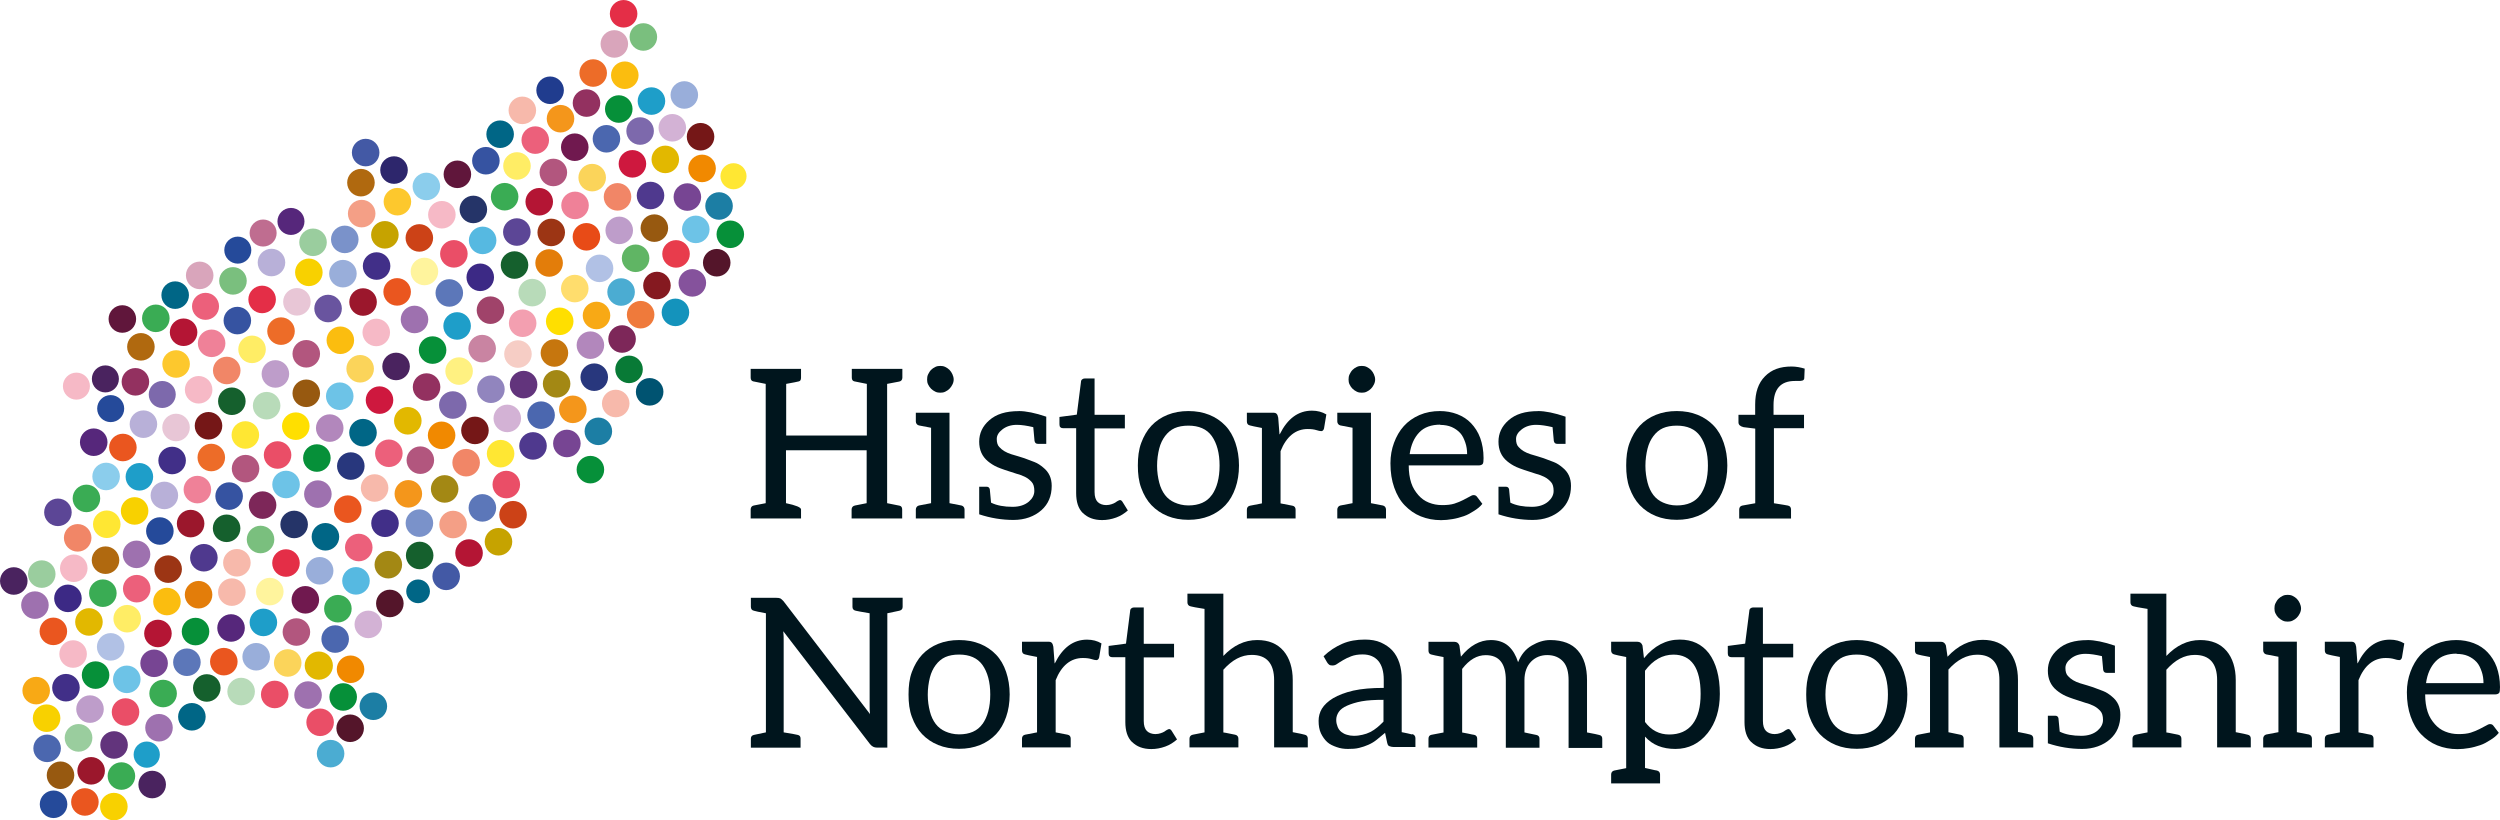 <?xml version="1.0" encoding="UTF-8"?>
<svg id="Layer_2" data-name="Layer 2" xmlns="http://www.w3.org/2000/svg" viewBox="0 0 377.2 123.77">
  <defs>
    <style>
      .cls-1 {
        fill: #c6760e;
      }

      .cls-2 {
        fill: #f4961b;
      }

      .cls-3 {
        fill: #b8dbb9;
      }

      .cls-4 {
        fill: #ffdf00;
      }

      .cls-5 {
        fill: #ef8198;
      }

      .cls-6 {
        fill: #a0436a;
      }

      .cls-7 {
        fill: #b0690f;
      }

      .cls-8 {
        fill: #69549f;
      }

      .cls-9 {
        fill: #ce183e;
      }

      .cls-10 {
        fill: #4a235f;
      }

      .cls-11 {
        fill: #b8b0d8;
      }

      .cls-12 {
        fill: #f7b9ab;
      }

      .cls-13 {
        fill: #5c4696;
      }

      .cls-14 {
        fill: #203c8e;
      }

      .cls-15 {
        fill: #e37d0a;
      }

      .cls-16 {
        fill: #be9dca;
      }

      .cls-17 {
        fill: #4359a5;
      }

      .cls-18 {
        fill: #ed6c28;
      }

      .cls-19 {
        fill: #4b67af;
      }

      .cls-20 {
        fill: #56277b;
      }

      .cls-21 {
        fill: #1493bc;
      }

      .cls-22 {
        fill: #cc4217;
      }

      .cls-23 {
        fill: #fbd45a;
      }

      .cls-24 {
        fill: #fbbd0f;
      }

      .cls-25 {
        fill: #5c77b9;
      }

      .cls-26 {
        fill: #e8c6d6;
      }

      .cls-27 {
        fill: #9b172c;
      }

      .cls-28 {
        fill: #fff181;
      }

      .cls-29 {
        fill: #005371;
      }

      .cls-30 {
        fill: #28377d;
      }

      .cls-31 {
        fill: #54152a;
      }

      .cls-32 {
        fill: #2d266c;
      }

      .cls-33 {
        fill: #85529c;
      }

      .cls-34 {
        fill: #412f88;
      }

      .cls-35 {
        fill: #9acd9e;
      }

      .cls-36 {
        fill: #f8d100;
      }

      .cls-37 {
        fill: #e83c4c;
      }

      .cls-38 {
        fill: #b1c1e5;
      }

      .cls-39 {
        fill: #254a9a;
      }

      .cls-40 {
        fill: #ea4e67;
      }

      .cls-41 {
        fill: #c6a300;
      }

      .cls-42 {
        fill: #d9a5bb;
      }

      .cls-43 {
        fill: #ffdd6d;
      }

      .cls-44 {
        fill: #774593;
      }

      .cls-45 {
        fill: #60163b;
      }

      .cls-46 {
        fill: #00151d;
      }

      .cls-47 {
        fill: #4bacd2;
      }

      .cls-48 {
        fill: #70194f;
      }

      .cls-49 {
        fill: #ec607b;
      }

      .cls-50 {
        fill: #069039;
      }

      .cls-51 {
        fill: #087a36;
      }

      .cls-52 {
        fill: #f6cdc5;
      }

      .cls-53 {
        fill: #8bcdec;
      }

      .cls-54 {
        fill: #e84b17;
      }

      .cls-55 {
        fill: #62347c;
      }

      .cls-56 {
        fill: #e42e47;
      }

      .cls-57 {
        fill: #7a92ca;
      }

      .cls-58 {
        fill: #1c7ea4;
      }

      .cls-59 {
        fill: #9c3514;
      }

      .cls-60 {
        fill: #4f398e;
      }

      .cls-61 {
        fill: #7d69ac;
      }

      .cls-62 {
        fill: #9185be;
      }

      .cls-63 {
        fill: #15602d;
      }

      .cls-64 {
        fill: #f18900;
      }

      .cls-65 {
        fill: #9e71af;
      }

      .cls-66 {
        fill: #3c2985;
      }

      .cls-67 {
        fill: #975910;
      }

      .cls-68 {
        fill: #c984a2;
      }

      .cls-69 {
        fill: #f6b9c6;
      }

      .cls-70 {
        fill: #b41534;
      }

      .cls-71 {
        fill: #f18667;
      }

      .cls-72 {
        fill: #933160;
      }

      .cls-73 {
        fill: #f39fb0;
      }

      .cls-74 {
        fill: #99aeda;
      }

      .cls-75 {
        fill: #b2567e;
      }

      .cls-76 {
        fill: #a38814;
      }

      .cls-77 {
        fill: #d3b2d5;
      }

      .cls-78 {
        fill: #ea561f;
      }

      .cls-79 {
        fill: #ffe733;
      }

      .cls-80 {
        fill: #6dc3e7;
      }

      .cls-81 {
        fill: #bf6d90;
      }

      .cls-82 {
        fill: #751717;
      }

      .cls-83 {
        fill: #3653a1;
      }

      .cls-84 {
        fill: #253468;
      }

      .cls-85 {
        fill: #f49f86;
      }

      .cls-86 {
        fill: #1e9ec9;
      }

      .cls-87 {
        fill: #56b9e1;
      }

      .cls-88 {
        fill: #60b564;
      }

      .cls-89 {
        fill: #b287bc;
      }

      .cls-90 {
        fill: #851920;
      }

      .cls-91 {
        fill: #ffed65;
      }

      .cls-92 {
        fill: #7abf7e;
      }

      .cls-93 {
        fill: #f8a915;
      }

      .cls-94 {
        fill: #ef7a3b;
      }

      .cls-95 {
        fill: #fff49d;
      }

      .cls-96 {
        fill: #006686;
      }

      .cls-97 {
        fill: #3aac54;
      }

      .cls-98 {
        fill: #fdc82d;
      }

      .cls-99 {
        fill: #7d2759;
      }

      .cls-100 {
        fill: #e2b800;
      }
    </style>
  </defs>
  <g id="Layer_1-2" data-name="Layer 1">
    <g>
      <g>
        <path class="cls-46" d="M133.85,57.92v18c1.01.19,1.64.32,1.89.38.25.06.38.25.38.57v1.36h-7.63v-1.36c0-.31.19-.54.51-.6l1.76-.35v-7.98h-12.17v7.98c1.51.32,2.27.63,2.27.95v1.36h-7.6v-1.36c0-.31.16-.54.47-.6l1.8-.35v-18c-1.01-.19-1.64-.32-1.89-.38-.25-.06-.38-.25-.38-.57v-1.32h7.6v1.32c0,.32-.09.51-.32.57-.22.06-.85.19-1.92.38v7.79h12.17v-7.79c-1.01-.19-1.64-.32-1.89-.38-.25-.06-.38-.25-.38-.57v-1.32h7.63v1.32c0,.32-.16.54-.47.6l-1.83.35Z"/>
        <path class="cls-46" d="M145.53,76.87v1.36h-7.35v-1.36c0-.28.19-.54.47-.6.28-.06,1.83-.35,1.83-.35v-11.38s-1.54-.28-1.83-.35c-.28-.06-.47-.31-.47-.6v-1.32h5.08v13.65s1.51.28,1.8.35c.28.06.47.31.47.6ZM140.04,58.02c-.13-.25-.16-.5-.16-.76s.03-.54.16-.79.25-.47.44-.66.38-.32.63-.44c.25-.13.5-.16.76-.16s.5.03.76.16c.25.13.44.25.63.44.19.19.32.41.44.66s.19.54.19.79-.06.51-.19.76-.25.44-.44.63-.38.32-.63.44c-.25.13-.5.16-.76.16s-.51-.03-.76-.16-.44-.25-.63-.44c-.19-.19-.32-.38-.44-.63Z"/>
        <path class="cls-46" d="M153.7,62.02c1.1,0,2.49.28,4.16.85v4.1h-1.23c-.32,0-.47-.13-.54-.44,0-.06-.06-.76-.19-2.08-.95-.22-1.77-.35-2.46-.35h-.03c-.88,0-1.61.25-2.17.69-.57.44-.85.91-.85,1.45s.13.95.38,1.2c.44.5,1.04.85,1.83,1.1.79.25,1.45.41,1.96.6l1.51.57c.51.19.95.51,1.32.82.88.7,1.29,1.61,1.29,2.78,0,1.51-.51,2.74-1.54,3.66-1.07.95-2.52,1.48-4.23,1.48s-3.47-.28-5.17-.85v-4.16h1.13c.25,0,.41.13.47.38,0,.09.06.76.19,2.02.88.44,1.99.63,3.25.63,1.04,0,1.86-.28,2.46-.79.54-.47.82-1.01.82-1.61s-.13-1.04-.38-1.32c-.25-.28-.57-.57-.95-.76-.38-.19-.82-.38-1.32-.5-1.39-.44-2.36-.76-2.93-1.01s-1.04-.57-1.42-.88c-.88-.73-1.32-1.7-1.32-2.96s.5-2.33,1.51-3.22c1.07-.95,2.52-1.39,4.48-1.39h-.03Z"/>
        <path class="cls-46" d="M163.38,77.41c-.7-.69-1.01-1.7-1.01-3.03v-9.77h-1.92c-.19,0-.32-.03-.44-.13-.13-.09-.16-.28-.16-.47v-1.1l2.62-.35.63-4.95c0-.16.06-.28.19-.38.13-.1.25-.13.44-.13h1.42v5.49h4.57v2.05h-4.57v9.59c0,.69.16,1.2.47,1.51s.79.47,1.29.47c.32,0,.57-.06.79-.13.22-.06.41-.16.57-.25.16-.1.25-.19.38-.25.13-.06.25-.13.32-.13.13,0,.25.06.38.25l.82,1.32c-.51.44-1.07.82-1.77,1.07s-1.39.38-2.11.38c-1.26,0-2.21-.38-2.9-1.07Z"/>
        <path class="cls-46" d="M182.46,62.59c.95.38,1.77.95,2.43,1.64.66.69,1.17,1.58,1.51,2.59s.54,2.14.54,3.41-.19,2.4-.54,3.4-.85,1.89-1.51,2.59c-.66.69-1.48,1.26-2.43,1.64-.95.38-1.99.57-3.15.57s-2.21-.19-3.15-.57c-.95-.38-1.77-.95-2.43-1.64s-1.17-1.58-1.54-2.59c-.38-1.01-.51-2.14-.51-3.4s.13-2.4.51-3.41c.38-1.01.88-1.89,1.54-2.59s1.48-1.26,2.43-1.64c.95-.38,1.99-.57,3.15-.57s2.21.19,3.15.57ZM182.84,74.7c.76-1.07,1.17-2.56,1.17-4.45s-.41-3.37-1.17-4.45c-.76-1.07-1.96-1.58-3.53-1.58-.82,0-1.51.13-2.08.38-.57.25-1.07.69-1.45,1.2-.38.51-.69,1.13-.88,1.89s-.32,1.64-.32,2.59.13,1.77.32,2.52c.19.76.5,1.39.88,1.89.38.5.88.88,1.45,1.13.57.25,1.26.44,2.08.44,1.58,0,2.78-.51,3.53-1.58Z"/>
        <path class="cls-46" d="M193.09,65.52c1.17-2.36,2.78-3.56,4.86-3.56.82,0,1.54.19,2.17.57l-.35,2.11c-.06.25-.22.41-.41.41s-.44-.06-.76-.16c-.32-.1-.73-.16-1.29-.16-1.83,0-3.22,1.13-4.1,3.34v7.88c.25.06.85.16,1.8.35.32.06.47.28.47.6v1.32h-7.35v-1.32c0-.32.16-.54.47-.6l1.8-.35v-11.38c-1.01-.19-1.61-.32-1.8-.38-.32-.06-.47-.28-.47-.6v-1.32h3.88c.31,0,.47.03.6.16s.19.31.25.6l.19,2.49h.03Z"/>
        <path class="cls-46" d="M209.12,76.87v1.36h-7.35v-1.36c0-.28.19-.54.47-.6.28-.06,1.83-.35,1.83-.35v-11.38s-1.54-.28-1.83-.35c-.28-.06-.47-.31-.47-.6v-1.32h5.08v13.65s1.51.28,1.8.35c.28.06.47.31.47.6ZM203.63,58.02c-.13-.25-.16-.5-.16-.76s.03-.54.16-.79.25-.47.44-.66.38-.32.63-.44c.25-.13.5-.16.76-.16s.5.03.76.16c.25.13.44.25.63.44.19.19.32.41.44.66s.19.54.19.79-.06.51-.19.76-.25.44-.44.63-.38.32-.63.44c-.25.13-.5.16-.76.16s-.51-.03-.76-.16-.44-.25-.63-.44c-.19-.19-.32-.38-.44-.63Z"/>
        <path class="cls-46" d="M217.22,62.02c.95,0,1.83.16,2.65.47.82.32,1.51.76,2.08,1.36s1.07,1.35,1.39,2.24c.31.88.5,1.89.5,3.03,0,.44-.03.76-.13.88s-.32.22-.57.22h-10.59c0,1.01.13,1.89.38,2.65s.63,1.32,1.07,1.83c.44.5.95.88,1.58,1.13.63.25,1.26.38,2.02.38.7,0,1.32-.06,1.83-.22.5-.16.95-.35,1.32-.54.38-.19.69-.35.95-.5s.44-.25.63-.25c.25,0,.41.09.54.28l.79,1.04c-.35.44-.76.76-1.26,1.07-.5.32-.98.6-1.54.79-.57.19-1.13.35-1.7.44-.57.1-1.17.16-1.73.16-1.1,0-2.11-.19-3.06-.57-.95-.38-1.73-.95-2.43-1.67s-1.2-1.61-1.58-2.68c-.38-1.07-.57-2.27-.57-3.66,0-1.13.19-2.14.54-3.09.35-.95.85-1.83,1.48-2.52.63-.7,1.42-1.26,2.36-1.67.95-.41,1.99-.6,3.12-.6h-.06ZM217.32,64.07c-1.35,0-2.43.38-3.18,1.17-.76.79-1.26,1.89-1.45,3.28h8.67c0-.63-.09-1.23-.28-1.76-.19-.54-.41-1.04-.76-1.42-.35-.38-.79-.69-1.29-.91-.51-.22-1.1-.32-1.73-.32l.03-.03Z"/>
        <path class="cls-46" d="M232.05,62.02c1.1,0,2.49.28,4.16.85v4.1h-1.23c-.32,0-.47-.13-.54-.44,0-.06-.06-.76-.19-2.08-.95-.22-1.77-.35-2.46-.35h-.03c-.88,0-1.61.25-2.17.69-.57.44-.85.91-.85,1.45s.13.95.38,1.2c.44.5,1.04.85,1.83,1.1.79.25,1.45.41,1.96.6l1.51.57c.51.19.95.51,1.32.82.88.7,1.29,1.61,1.29,2.78,0,1.51-.51,2.74-1.54,3.66-1.07.95-2.52,1.48-4.23,1.48s-3.47-.28-5.17-.85v-4.16h1.13c.25,0,.41.13.47.38,0,.09.06.76.19,2.02.88.44,1.99.63,3.25.63,1.04,0,1.86-.28,2.46-.79.54-.47.82-1.01.82-1.61s-.13-1.04-.38-1.32c-.25-.28-.57-.57-.95-.76-.38-.19-.82-.38-1.32-.5-1.39-.44-2.36-.76-2.93-1.01s-1.04-.57-1.42-.88c-.88-.73-1.32-1.7-1.32-2.96s.5-2.33,1.51-3.22c1.07-.95,2.52-1.39,4.48-1.39h-.03Z"/>
        <path class="cls-46" d="M256.14,62.59c.95.38,1.77.95,2.43,1.64.66.69,1.17,1.58,1.51,2.59s.54,2.14.54,3.41-.19,2.4-.54,3.4-.85,1.89-1.51,2.59c-.66.69-1.48,1.26-2.43,1.64-.95.38-1.99.57-3.15.57s-2.21-.19-3.15-.57c-.95-.38-1.77-.95-2.43-1.64s-1.17-1.58-1.54-2.59c-.38-1.01-.51-2.14-.51-3.4s.13-2.4.51-3.41c.38-1.01.88-1.89,1.54-2.59s1.48-1.26,2.43-1.64c.95-.38,1.99-.57,3.15-.57s2.21.19,3.15.57ZM256.52,74.7c.76-1.07,1.17-2.56,1.17-4.45s-.41-3.37-1.17-4.45c-.76-1.07-1.96-1.58-3.53-1.58-.82,0-1.51.13-2.08.38-.57.25-1.07.69-1.45,1.2-.38.51-.69,1.13-.88,1.89s-.32,1.64-.32,2.59.13,1.77.32,2.52c.19.76.5,1.39.88,1.89.38.5.88.88,1.45,1.13.57.25,1.26.44,2.08.44,1.58,0,2.78-.51,3.53-1.58Z"/>
        <path class="cls-46" d="M270.81,57.48c-2.14,0-3.22,1.2-3.22,3.63v1.48h4.6v2.02h-4.54v11.32c1.26.19,1.95.32,2.11.35.32.06.47.28.47.6v1.36h-7.82v-1.36c0-.31.16-.54.47-.6l1.95-.35v-11.26l-1.77-.22c-.5-.13-.76-.35-.76-.73v-1.13h2.52v-1.55c0-1.83.47-3.25,1.48-4.26.98-1.01,2.3-1.48,4-1.48.69,0,1.36.13,1.99.32l-.06,1.42c0,.19-.1.32-.28.38-.19.06-.41.06-.73.06h-.47.03Z"/>
        <path class="cls-46" d="M131.27,107.79c-.06-.44-.06-1.01-.06-1.58v-13.68c-1.23-.19-1.89-.35-2.08-.38-.32-.06-.51-.25-.51-.57v-1.39h7.57v1.39c0,.32-.19.5-.51.57l-1.8.38v20.27h-1.55c-.44,0-.76-.16-1.07-.54l-13.08-17.02c.06.54.06,1.01.06,1.45v13.81c1.26.19,1.96.35,2.11.38.31.06.44.25.44.57v1.36h-7.5v-1.36c0-.32.16-.5.47-.57l1.8-.38v-17.97c-1.01-.19-1.61-.31-1.8-.38-.32-.06-.47-.28-.47-.6v-1.35h3.85c.25,0,.47.03.6.09s.28.22.47.41l13.05,17.03v.06Z"/>
        <path class="cls-46" d="M147.86,97.14c.95.38,1.77.95,2.43,1.64.66.69,1.17,1.58,1.51,2.59s.54,2.14.54,3.41-.19,2.4-.54,3.4-.85,1.89-1.51,2.59c-.66.69-1.48,1.26-2.43,1.64-.95.38-1.99.57-3.15.57s-2.21-.19-3.15-.57c-.95-.38-1.77-.95-2.43-1.64s-1.17-1.58-1.54-2.59c-.38-1.01-.51-2.14-.51-3.4s.13-2.4.51-3.41c.38-1.01.88-1.89,1.54-2.59s1.48-1.26,2.43-1.64c.95-.38,1.99-.57,3.15-.57s2.21.19,3.15.57ZM148.24,109.24c.76-1.07,1.17-2.56,1.17-4.45s-.41-3.37-1.17-4.45c-.76-1.07-1.96-1.58-3.53-1.58-.82,0-1.51.13-2.08.38-.57.25-1.07.69-1.45,1.2-.38.51-.69,1.13-.88,1.89s-.32,1.64-.32,2.59.13,1.77.32,2.52c.19.76.5,1.39.88,1.89.38.5.88.88,1.45,1.13.57.25,1.26.44,2.08.44,1.58,0,2.78-.51,3.53-1.58Z"/>
        <path class="cls-46" d="M159.16,100.07c1.17-2.36,2.78-3.56,4.86-3.56.82,0,1.54.19,2.17.57l-.35,2.11c-.06.25-.22.41-.41.41s-.44-.06-.76-.16c-.32-.1-.73-.16-1.29-.16-1.83,0-3.22,1.13-4.1,3.34v7.88c.25.06.85.16,1.8.35.32.06.47.28.47.6v1.32h-7.35v-1.32c0-.32.16-.54.47-.6l1.8-.35v-11.38c-1.01-.19-1.61-.32-1.8-.38-.32-.06-.47-.28-.47-.6v-1.32h3.88c.31,0,.47.03.6.16s.19.31.25.6l.19,2.49h.03Z"/>
        <path class="cls-46" d="M170.8,111.96c-.7-.69-1.01-1.7-1.01-3.03v-9.77h-1.92c-.19,0-.32-.03-.44-.13-.13-.09-.16-.28-.16-.47v-1.1l2.62-.35.63-4.95c0-.16.06-.28.19-.38.13-.1.25-.13.44-.13h1.42v5.49h4.57v2.05h-4.57v9.59c0,.69.16,1.2.47,1.51s.79.47,1.29.47c.32,0,.57-.06.79-.13.22-.06.41-.16.57-.25.16-.1.25-.19.38-.25.13-.06.25-.13.32-.13.13,0,.25.06.38.25l.82,1.32c-.51.44-1.07.82-1.77,1.07s-1.39.38-2.11.38c-1.26,0-2.21-.38-2.9-1.07Z"/>
        <path class="cls-46" d="M189.69,96.57c1.7,0,3.03.54,3.97,1.64.91,1.07,1.39,2.59,1.39,4.41v7.85c1.01.19,1.61.32,1.8.38.32.06.47.28.47.6v1.32h-5.08v-10.15c0-2.52-1.13-3.81-3.37-3.81-1.58,0-2.96.76-4.29,2.24v9.46l.38.06c.82.16,1.26.25,1.39.28.32.06.5.28.5.6v1.32h-7.38v-1.32c0-.32.19-.54.5-.6l1.77-.35v-18.63c-1.2-.19-1.89-.32-2.08-.38-.32-.06-.5-.28-.5-.6v-1.32h5.42v9.4c1.51-1.58,3.18-2.4,5.11-2.4Z"/>
        <path class="cls-46" d="M213.09,110.76c.28.06.47.32.47.6v1.35h-3.28c-.25,0-.47-.06-.66-.13-.19-.06-.25-.25-.32-.5l-.32-1.51c-.44.38-.88.73-1.26,1.04s-.82.57-1.26.76-.88.35-1.39.47c-.5.13-1.07.16-1.7.16s-1.17-.09-1.7-.28c-.54-.19-1.04-.41-1.42-.76-.38-.35-.69-.79-.95-1.32-.25-.54-.35-1.17-.35-1.89,0-.63.16-1.26.5-1.83.35-.57.95-1.13,1.7-1.58.76-.44,1.77-.85,3.03-1.14,1.26-.28,2.78-.41,4.6-.41v-1.23c0-1.26-.29-2.21-.82-2.84-.54-.63-1.32-.98-2.36-.98-.7,0-1.26.1-1.73.28-.47.19-.85.35-1.2.57-.35.22-.66.38-.91.57-.25.19-.47.25-.73.25-.19,0-.38-.03-.5-.13-.13-.1-.25-.25-.32-.38l-.51-.88c.88-.85,1.83-1.45,2.84-1.89,1.01-.44,2.14-.63,3.4-.63.88,0,1.7.13,2.4.44.69.32,1.26.69,1.73,1.2.47.51.82,1.14,1.07,1.89.25.76.35,1.58.35,2.46v7.98c.44.09,1.39.28,1.58.35v-.06ZM208.74,105.59c-1.29,0-2.4.06-3.28.22s-1.64.41-2.21.66c-.57.25-1.01.57-1.26.95-.25.38-.38.76-.38,1.2s.1.76.22,1.07c.13.32.32.57.57.76s.5.32.82.41c.32.1.66.16,1.04.16.51,0,.91-.06,1.32-.16.41-.09.79-.22,1.17-.41.38-.19.73-.44,1.04-.69.32-.25.63-.57.95-.88v-3.28Z"/>
        <path class="cls-46" d="M220.44,99.06c1.32-1.64,2.84-2.49,4.51-2.49,1.07,0,1.99.32,2.65.91s1.13,1.42,1.45,2.43c.44-1.1,1.1-1.95,2.08-2.52.88-.51,1.8-.82,2.77-.82s1.8.16,2.46.41c.66.25,1.26.66,1.7,1.17.95,1.07,1.39,2.56,1.39,4.48v7.88c1.01.19,1.64.32,1.83.38.32.06.47.25.47.57v1.39h-5.08v-10.19c0-1.26-.25-2.21-.82-2.84s-1.36-.98-2.4-.98c-.95,0-1.76.32-2.4.95-.69.69-1.04,1.64-1.04,2.84v7.88c.19.03.79.19,1.8.38.31.06.47.25.47.57v1.36h-5.08v-10.19c0-2.52-1.01-3.78-3.03-3.78-1.32,0-2.49.69-3.56,2.08v9.59l.85.16c.57.13.88.19.95.19.32.06.47.28.47.6v1.32h-7.35v-1.32c0-.32.13-.54.44-.6l1.83-.35v-11.38c-1.01-.19-1.64-.32-1.83-.38-.31-.06-.44-.28-.44-.6v-1.32h3.91c.38,0,.63.19.76.57l.22,1.64v.03Z"/>
        <path class="cls-46" d="M248.07,99.28c1.51-1.83,3.28-2.78,5.36-2.78,1.89,0,3.34.69,4.42,2.08,1.07,1.45,1.64,3.5,1.64,6.12,0,2.4-.63,4.38-1.83,5.9-1.26,1.58-2.9,2.4-4.86,2.4s-3.47-.6-4.6-1.86v4.73s.32.06.85.19c.54.13.85.19.91.19.32.06.51.28.51.6v1.35h-7.38v-1.35c0-.32.19-.54.5-.6l1.77-.35v-16.77c-1.01-.19-1.58-.32-1.77-.38-.31-.06-.5-.28-.5-.6v-1.32h3.97c.38,0,.63.19.76.57l.22,1.89h.03ZM251.86,110.82c1.51,0,2.71-.51,3.53-1.58.82-1.07,1.2-2.59,1.2-4.54,0-3.91-1.39-5.93-4.1-5.93-1.64,0-3.09.82-4.29,2.43v7.73c.95,1.26,2.15,1.89,3.66,1.89Z"/>
        <path class="cls-46" d="M264.22,111.96c-.7-.69-1.01-1.7-1.01-3.03v-9.77h-1.92c-.19,0-.32-.03-.44-.13-.13-.09-.16-.28-.16-.47v-1.1l2.62-.35.63-4.95c0-.16.06-.28.19-.38.13-.1.25-.13.44-.13h1.42v5.49h4.57v2.05h-4.57v9.59c0,.69.16,1.2.47,1.51s.79.47,1.29.47c.32,0,.57-.06.79-.13.22-.06.41-.16.57-.25.16-.1.25-.19.38-.25.13-.06.25-.13.32-.13.13,0,.25.06.38.25l.82,1.32c-.51.44-1.07.82-1.77,1.07s-1.39.38-2.11.38c-1.26,0-2.21-.38-2.9-1.07Z"/>
        <path class="cls-46" d="M283.3,97.14c.95.38,1.77.95,2.43,1.64.66.69,1.17,1.58,1.51,2.59s.54,2.14.54,3.41-.19,2.4-.54,3.4-.85,1.89-1.51,2.59c-.66.69-1.48,1.26-2.43,1.64-.95.38-1.99.57-3.15.57s-2.21-.19-3.15-.57c-.95-.38-1.77-.95-2.43-1.64s-1.17-1.58-1.54-2.59c-.38-1.01-.51-2.14-.51-3.4s.13-2.4.51-3.41c.38-1.01.88-1.89,1.54-2.59s1.48-1.26,2.43-1.64c.95-.38,1.99-.57,3.15-.57s2.21.19,3.15.57ZM283.68,109.24c.76-1.07,1.17-2.56,1.17-4.45s-.41-3.37-1.17-4.45c-.76-1.07-1.96-1.58-3.53-1.58-.82,0-1.51.13-2.08.38-.57.25-1.07.69-1.45,1.2-.38.51-.69,1.13-.88,1.89s-.32,1.64-.32,2.59.13,1.77.32,2.52c.19.76.5,1.39.88,1.89.38.5.88.88,1.45,1.13.57.25,1.26.44,2.08.44,1.58,0,2.78-.51,3.53-1.58Z"/>
        <path class="cls-46" d="M293.84,99.09c1.58-1.7,3.34-2.55,5.3-2.55,1.7,0,3.03.54,3.97,1.67.88,1.07,1.36,2.55,1.36,4.38v7.85c1.01.19,1.61.32,1.8.38.32.06.51.28.51.6v1.36h-5.11v-10.15c0-2.52-1.1-3.85-3.34-3.85-1.58,0-3.03.76-4.35,2.24v9.46c.06,0,.69.13,1.83.38.32.06.47.28.47.6v1.32h-7.35v-1.32c0-.32.13-.54.44-.6l1.83-.35v-11.38c-1.01-.19-1.64-.32-1.83-.38-.32-.06-.44-.28-.44-.6v-1.32h3.91c.38,0,.63.19.76.57l.25,1.73v-.03Z"/>
        <path class="cls-46" d="M314.94,96.57c1.1,0,2.49.28,4.16.85v4.1h-1.23c-.32,0-.47-.13-.54-.44,0-.06-.06-.76-.19-2.08-.95-.22-1.77-.35-2.46-.35h-.03c-.88,0-1.61.25-2.17.69-.57.44-.85.91-.85,1.45s.13.95.38,1.2c.44.5,1.04.85,1.83,1.1.79.25,1.45.41,1.96.6l1.51.57c.51.19.95.51,1.32.82.88.7,1.29,1.61,1.29,2.78,0,1.51-.51,2.74-1.54,3.66-1.07.95-2.52,1.48-4.23,1.48s-3.47-.28-5.17-.85v-4.16h1.13c.25,0,.41.13.47.38,0,.09.06.76.19,2.02.88.44,1.99.63,3.25.63,1.04,0,1.86-.28,2.46-.79.54-.47.82-1.01.82-1.61s-.13-1.04-.38-1.32c-.25-.28-.57-.57-.95-.76-.38-.19-.82-.38-1.32-.5-1.39-.44-2.36-.76-2.93-1.01s-1.04-.57-1.42-.88c-.88-.73-1.32-1.7-1.32-2.96s.5-2.33,1.51-3.22c1.07-.95,2.52-1.39,4.48-1.39h-.03Z"/>
        <path class="cls-46" d="M331.97,96.57c1.7,0,3.03.54,3.97,1.64.91,1.07,1.39,2.59,1.39,4.41v7.85c1.01.19,1.61.32,1.8.38.32.06.47.28.47.6v1.32h-5.08v-10.15c0-2.52-1.13-3.81-3.37-3.81-1.58,0-2.96.76-4.29,2.24v9.46l.38.06c.82.16,1.26.25,1.39.28.32.06.5.28.5.6v1.32h-7.38v-1.32c0-.32.19-.54.5-.6l1.77-.35v-18.63c-1.2-.19-1.89-.32-2.08-.38-.32-.06-.5-.28-.5-.6v-1.32h5.42v9.4c1.51-1.58,3.18-2.4,5.11-2.4Z"/>
        <path class="cls-46" d="M348.82,111.42v1.36h-7.35v-1.36c0-.28.19-.54.47-.6.28-.06,1.83-.35,1.83-.35v-11.38s-1.54-.28-1.83-.35c-.28-.06-.47-.31-.47-.6v-1.32h5.08v13.65s1.51.28,1.8.35c.28.06.47.31.47.6ZM343.33,92.56c-.13-.25-.16-.5-.16-.76s.03-.54.16-.79.25-.47.44-.66.38-.32.63-.44c.25-.13.5-.16.76-.16s.5.03.76.16c.25.13.44.25.63.44.19.19.32.41.44.66s.19.54.19.79-.06.51-.19.76-.25.44-.44.63-.38.32-.63.44c-.25.13-.5.16-.76.16s-.51-.03-.76-.16-.44-.25-.63-.44c-.19-.19-.32-.38-.44-.63Z"/>
        <path class="cls-46" d="M355.73,100.07c1.17-2.36,2.78-3.56,4.86-3.56.82,0,1.54.19,2.17.57l-.35,2.11c-.06.25-.22.41-.41.41s-.44-.06-.76-.16c-.32-.1-.73-.16-1.29-.16-1.83,0-3.22,1.13-4.1,3.34v7.88c.25.06.85.16,1.8.35.32.06.47.28.47.6v1.32h-7.35v-1.32c0-.32.16-.54.47-.6l1.8-.35v-11.38c-1.01-.19-1.61-.32-1.8-.38-.32-.06-.47-.28-.47-.6v-1.32h3.88c.31,0,.47.03.6.16.13.13.19.31.25.6l.19,2.49h.03Z"/>
        <path class="cls-46" d="M370.58,96.57c.95,0,1.83.16,2.65.47.82.32,1.51.76,2.08,1.36s1.07,1.35,1.39,2.24c.31.88.5,1.89.5,3.03,0,.44-.03.76-.13.88s-.32.22-.57.22h-10.59c0,1.01.13,1.89.38,2.65s.63,1.32,1.07,1.83c.44.5.95.88,1.58,1.13.63.25,1.26.38,2.02.38.7,0,1.32-.06,1.83-.22.5-.16.95-.35,1.32-.54.38-.19.69-.35.95-.5s.44-.25.63-.25c.25,0,.41.09.54.28l.79,1.04c-.35.44-.76.76-1.26,1.07-.5.32-.98.6-1.54.79-.57.19-1.13.35-1.7.44-.57.1-1.17.16-1.73.16-1.1,0-2.11-.19-3.06-.57-.95-.38-1.73-.95-2.43-1.67s-1.2-1.61-1.58-2.68c-.38-1.07-.57-2.27-.57-3.66,0-1.13.19-2.14.54-3.09.35-.95.85-1.83,1.48-2.52.63-.7,1.42-1.26,2.36-1.67.95-.41,1.99-.6,3.12-.6h-.06ZM370.67,98.62c-1.35,0-2.43.38-3.18,1.17-.76.79-1.26,1.89-1.45,3.28h8.67c0-.63-.09-1.23-.28-1.76-.19-.54-.41-1.04-.76-1.42-.35-.38-.79-.69-1.29-.91-.51-.22-1.1-.32-1.73-.32l.03-.03Z"/>
      </g>
      <g>
        <circle class="cls-56" cx="39.55" cy="45.18" r="2.08"/>
        <circle class="cls-26" cx="44.8" cy="45.54" r="2.08"/>
        <circle class="cls-24" cx="51.35" cy="51.34" r="2.08"/>
        <circle class="cls-69" cx="56.77" cy="50.16" r="2.08"/>
        <circle class="cls-9" cx="57.26" cy="60.37" r="2.08"/>
        <circle class="cls-50" cx="65.27" cy="52.82" r="2.08"/>
        <circle class="cls-86" cx="68.97" cy="49.18" r="2.08"/>
        <circle class="cls-73" cx="78.86" cy="48.77" r="2.08"/>
        <circle class="cls-93" cx="90" cy="47.6" r="2.08"/>
        <circle class="cls-94" cx="96.66" cy="47.48" r="2.08"/>
        <circle class="cls-21" cx="101.91" cy="47.13" r="2.08"/>
        <circle class="cls-99" cx="93.86" cy="51.15" r="2.08"/>
        <circle class="cls-90" cx="99.12" cy="43.08" r="2.08"/>
        <circle class="cls-60" cx="98.15" cy="29.5" r="2.08"/>
        <circle class="cls-88" cx="95.9" cy="38.97" r="2.08"/>
        <circle class="cls-16" cx="93.43" cy="34.76" r="2.08"/>
        <circle class="cls-9" cx="95.42" cy="24.72" r="2.08"/>
        <circle class="cls-19" cx="91.5" cy="20.94" r="2.08"/>
        <circle class="cls-71" cx="93.17" cy="29.7" r="2.08"/>
        <circle class="cls-31" cx="108.14" cy="39.64" r="2.08"/>
        <circle class="cls-33" cx="104.46" cy="42.68" r="2.08"/>
        <circle class="cls-37" cx="102" cy="38.31" r="2.08"/>
        <circle class="cls-67" cx="98.73" cy="34.42" r="2.08"/>
        <circle class="cls-100" cx="100.38" cy="24.05" r="2.08"/>
        <circle class="cls-61" cx="96.58" cy="19.77" r="2.08"/>
        <circle class="cls-86" cx="98.29" cy="15.25" r="2.08"/>
        <circle class="cls-77" cx="101.44" cy="19.28" r="2.08"/>
        <circle class="cls-74" cx="103.25" cy="14.33" r="2.08"/>
        <circle class="cls-2" cx="84.57" cy="17.91" r="2.08"/>
        <circle class="cls-80" cx="104.98" cy="34.61" r="2.08"/>
        <circle class="cls-44" cx="103.71" cy="29.73" r="2.08"/>
        <circle class="cls-50" cx="110.19" cy="35.35" r="2.08"/>
        <circle class="cls-58" cx="108.49" cy="31.08" r="2.08"/>
        <circle class="cls-64" cx="105.93" cy="25.41" r="2.08"/>
        <circle class="cls-82" cx="105.7" cy="20.63" r="2.08"/>
        <circle class="cls-79" cx="110.67" cy="26.59" r="1.97"/>
        <circle class="cls-34" cx="56.82" cy="40.14" r="2.08"/>
        <circle class="cls-74" cx="51.74" cy="41.29" r="2.08"/>
        <circle class="cls-57" cx="52.02" cy="36.12" r="2.08"/>
        <circle class="cls-85" cx="54.57" cy="32.23" r="2.08"/>
        <circle class="cls-98" cx="59.96" cy="30.43" r="2.08"/>
        <circle class="cls-41" cx="58.07" cy="35.43" r="2.08"/>
        <circle class="cls-22" cx="63.27" cy="35.9" r="2.08"/>
        <circle class="cls-69" cx="66.67" cy="32.4" r="2.08"/>
        <circle class="cls-95" cx="64.04" cy="40.96" r="2.08"/>
        <circle class="cls-40" cx="68.48" cy="38.3" r="2.08"/>
        <circle class="cls-84" cx="71.42" cy="31.6" r="2.08"/>
        <circle class="cls-66" cx="72.46" cy="41.84" r="2.08"/>
        <circle class="cls-63" cx="77.63" cy="39.99" r="2.08"/>
        <circle class="cls-15" cx="82.85" cy="39.68" r="2.08"/>
        <circle class="cls-38" cx="90.46" cy="40.49" r="2.08"/>
        <circle class="cls-5" cx="86.76" cy="30.99" r="2.08"/>
        <circle class="cls-91" cx="78" cy="25.04" r="2.08"/>
        <circle class="cls-70" cx="81.36" cy="30.44" r="2.08"/>
        <circle class="cls-35" cx="47.23" cy="36.56" r="2.08"/>
        <circle class="cls-7" cx="54.46" cy="27.56" r="2.08"/>
        <circle class="cls-17" cx="55.17" cy="23.02" r="2.08"/>
        <circle class="cls-32" cx="59.45" cy="25.66" r="2.08"/>
        <circle class="cls-53" cx="64.33" cy="28.13" r="2.08"/>
        <circle class="cls-45" cx="69.01" cy="26.3" r="2.08"/>
        <circle class="cls-83" cx="73.31" cy="24.25" r="2.08"/>
        <circle class="cls-96" cx="75.46" cy="20.25" r="2.08"/>
        <circle class="cls-83" cx="35.81" cy="48.37" r="2.08"/>
        <circle class="cls-36" cx="46.6" cy="41.09" r="2.08"/>
        <circle class="cls-27" cx="54.78" cy="45.57" r="2.08"/>
        <circle class="cls-8" cx="49.5" cy="46.55" r="2.08"/>
        <circle class="cls-78" cx="59.92" cy="44.04" r="2.08"/>
        <circle class="cls-65" cx="62.54" cy="48.2" r="2.08"/>
        <circle class="cls-25" cx="67.79" cy="44.2" r="2.08"/>
        <circle class="cls-6" cx="74" cy="46.8" r="2.08"/>
        <circle class="cls-47" cx="93.71" cy="44.06" r="2.08"/>
        <circle class="cls-3" cx="80.3" cy="44.15" r="2.08"/>
        <circle class="cls-43" cx="86.72" cy="43.54" r="2.08"/>
        <circle class="cls-87" cx="72.82" cy="36.27" r="2.08"/>
        <circle class="cls-13" cx="77.98" cy="35.01" r="2.08"/>
        <circle class="cls-59" cx="83.17" cy="35.07" r="2.08"/>
        <circle class="cls-54" cx="88.48" cy="35.73" r="2.08"/>
        <circle class="cls-75" cx="83.49" cy="26.02" r="2.08"/>
        <circle class="cls-23" cx="89.35" cy="26.8" r="2.08"/>
        <circle class="cls-48" cx="86.72" cy="22.21" r="2.08"/>
        <circle class="cls-72" cx="88.49" cy="15.55" r="2.08"/>
        <circle class="cls-18" cx="89.5" cy="11.02" r="2.08"/>
        <circle class="cls-56" cx="94.09" cy="2.08" r="2.08"/>
        <circle class="cls-92" cx="97.07" cy="5.58" r="2.08"/>
        <circle class="cls-42" cx="92.69" cy="6.63" r="2.08"/>
        <circle class="cls-24" cx="94.27" cy="11.35" r="2.08"/>
        <circle class="cls-50" cx="93.36" cy="16.45" r="2.08"/>
        <circle class="cls-14" cx="83" cy="13.62" r="2.08"/>
        <circle class="cls-12" cx="78.81" cy="16.65" r="2.08"/>
        <circle class="cls-49" cx="80.76" cy="21.14" r="2.08"/>
        <circle class="cls-92" cx="39.31" cy="81.4" r="2.08"/>
        <circle class="cls-63" cx="34.19" cy="79.71" r="2.08"/>
        <circle class="cls-27" cx="28.76" cy="79" r="2.08"/>
        <circle class="cls-84" cx="44.38" cy="79.13" r="2.08"/>
        <circle class="cls-78" cx="52.47" cy="76.82" r="2.08"/>
        <circle class="cls-17" cx="67.32" cy="86.96" r="2.08"/>
        <circle class="cls-71" cx="70.33" cy="69.81" r="2.08"/>
        <circle class="cls-39" cx="24.12" cy="80.12" r="2.08"/>
        <circle class="cls-40" cx="41.88" cy="68.65" r="2.08"/>
        <circle class="cls-75" cx="37.05" cy="70.71" r="2.08"/>
        <circle class="cls-18" cx="31.88" cy="69.03" r="2.08"/>
        <circle class="cls-52" cx="78.15" cy="53.42" r="2.08"/>
        <circle class="cls-50" cx="47.81" cy="69.11" r="2.08"/>
        <circle class="cls-30" cx="52.93" cy="70.32" r="2.08"/>
        <circle class="cls-49" cx="58.67" cy="68.39" r="2.08"/>
        <circle class="cls-75" cx="63.42" cy="69.43" r="2.08"/>
        <circle class="cls-64" cx="66.63" cy="65.68" r="2.08"/>
        <circle class="cls-3" cx="40.23" cy="61.21" r="2.08"/>
        <circle class="cls-63" cx="34.98" cy="60.54" r="2.08"/>
        <circle class="cls-69" cx="29.97" cy="58.81" r="2.08"/>
        <circle class="cls-67" cx="46.21" cy="59.34" r="2.08"/>
        <circle class="cls-80" cx="51.26" cy="59.78" r="2.08"/>
        <circle class="cls-96" cx="63.08" cy="89.22" r="1.79"/>
        <circle class="cls-77" cx="55.57" cy="94.21" r="2.08"/>
        <circle class="cls-61" cx="68.32" cy="61.11" r="2.08"/>
        <circle class="cls-62" cx="74.07" cy="58.73" r="2.08"/>
        <circle class="cls-44" cx="85.53" cy="66.91" r="2.08"/>
        <circle class="cls-80" cx="43.16" cy="73.1" r="2.08"/>
        <circle class="cls-99" cx="39.62" cy="76.21" r="2.08"/>
        <circle class="cls-83" cx="34.57" cy="74.85" r="2.08"/>
        <circle class="cls-65" cx="47.96" cy="74.55" r="2.08"/>
        <circle class="cls-12" cx="56.52" cy="73.63" r="2.08"/>
        <circle class="cls-70" cx="70.77" cy="83.44" r="2.08"/>
        <circle class="cls-41" cx="75.21" cy="81.74" r="2.08"/>
        <circle class="cls-22" cx="77.41" cy="77.66" r="2.08"/>
        <circle class="cls-40" cx="76.39" cy="73.11" r="2.08"/>
        <circle class="cls-97" cx="76.14" cy="29.68" r="2.08"/>
        <circle class="cls-5" cx="29.78" cy="73.87" r="2.08"/>
        <circle class="cls-34" cx="25.97" cy="69.48" r="2.08"/>
        <circle class="cls-26" cx="26.56" cy="64.5" r="2.08"/>
        <circle class="cls-78" cx="18.54" cy="67.52" r="2.08"/>
        <circle class="cls-11" cx="21.64" cy="64" r="2.08"/>
        <circle class="cls-72" cx="20.43" cy="57.61" r="2.08"/>
        <circle class="cls-7" cx="21.26" cy="52.33" r="2.08"/>
        <circle class="cls-45" cx="18.46" cy="48.13" r="2.08"/>
        <circle class="cls-97" cx="23.51" cy="48.03" r="2.08"/>
        <circle class="cls-96" cx="26.43" cy="44.53" r="2.08"/>
        <circle class="cls-4" cx="44.63" cy="64.3" r="2.08"/>
        <circle class="cls-79" cx="37.02" cy="65.63" r="2.08"/>
        <circle class="cls-82" cx="31.46" cy="64.24" r="2.08"/>
        <circle class="cls-89" cx="49.75" cy="64.59" r="2.08"/>
        <circle class="cls-96" cx="54.77" cy="65.28" r="2.08"/>
        <circle class="cls-100" cx="61.53" cy="63.49" r="2.08"/>
        <circle class="cls-82" cx="71.66" cy="64.94" r="2.08"/>
        <circle class="cls-79" cx="75.53" cy="68.45" r="2.08"/>
        <circle class="cls-60" cx="80.42" cy="67.28" r="2.08"/>
        <circle class="cls-58" cx="90.28" cy="65.08" r="2.08"/>
        <circle class="cls-2" cx="86.43" cy="61.76" r="2.08"/>
        <circle class="cls-50" cx="89.08" cy="70.86" r="2.08"/>
        <circle class="cls-51" cx="94.91" cy="55.73" r="2.08"/>
        <circle class="cls-29" cx="98.02" cy="59.12" r="2.08"/>
        <circle class="cls-12" cx="92.9" cy="60.88" r="2.08"/>
        <circle class="cls-30" cx="89.66" cy="56.91" r="2.08"/>
        <circle class="cls-1" cx="83.65" cy="53.26" r="2.08"/>
        <circle class="cls-89" cx="89.08" cy="52.08" r="2.08"/>
        <circle class="cls-76" cx="83.98" cy="57.91" r="2.08"/>
        <circle class="cls-19" cx="81.64" cy="62.64" r="2.08"/>
        <circle class="cls-16" cx="41.55" cy="56.42" r="2.08"/>
        <circle class="cls-91" cx="38.03" cy="52.71" r="2.08"/>
        <circle class="cls-92" cx="35.15" cy="42.38" r="2.08"/>
        <circle class="cls-11" cx="40.96" cy="39.61" r="2.08"/>
        <circle class="cls-98" cx="26.57" cy="54.92" r="2.08"/>
        <circle class="cls-70" cx="27.7" cy="50.13" r="2.08"/>
        <circle class="cls-71" cx="34.21" cy="55.9" r="2.08"/>
        <circle class="cls-5" cx="31.93" cy="51.8" r="2.08"/>
        <circle class="cls-42" cx="30.13" cy="41.55" r="2.08"/>
        <circle class="cls-75" cx="46.21" cy="53.38" r="2.08"/>
        <circle class="cls-18" cx="42.4" cy="49.96" r="2.08"/>
        <circle class="cls-23" cx="54.34" cy="55.64" r="2.08"/>
        <circle class="cls-10" cx="59.76" cy="55.29" r="2.08"/>
        <circle class="cls-72" cx="64.36" cy="58.4" r="2.08"/>
        <circle class="cls-28" cx="69.27" cy="55.99" r="2.08"/>
        <circle class="cls-68" cx="72.75" cy="52.6" r="2.08"/>
        <circle class="cls-4" cx="84.45" cy="48.48" r="2.08"/>
        <circle class="cls-96" cx="49.1" cy="80.99" r="2.08"/>
        <circle class="cls-49" cx="54.13" cy="82.61" r="2.08"/>
        <circle class="cls-25" cx="28.2" cy="99.92" r="2.08"/>
        <circle class="cls-78" cx="33.77" cy="99.83" r="2.08"/>
        <circle class="cls-86" cx="39.74" cy="93.91" r="2.08"/>
        <circle class="cls-74" cx="38.65" cy="99.09" r="2.08"/>
        <circle class="cls-75" cx="44.72" cy="95.36" r="2.08"/>
        <circle class="cls-23" cx="43.41" cy="100.03" r="2.08"/>
        <circle class="cls-97" cx="50.98" cy="91.84" r="2.08"/>
        <circle class="cls-87" cx="53.71" cy="87.64" r="2.08"/>
        <circle class="cls-76" cx="58.59" cy="85.2" r="2.08"/>
        <circle class="cls-63" cx="63.32" cy="83.81" r="2.08"/>
        <circle class="cls-57" cx="63.28" cy="78.93" r="2.08"/>
        <circle class="cls-34" cx="58.09" cy="78.95" r="2.08"/>
        <circle class="cls-77" cx="76.54" cy="63.13" r="2.08"/>
        <circle class="cls-55" cx="79" cy="58.03" r="2.08"/>
        <circle class="cls-76" cx="67.09" cy="73.77" r="2.08"/>
        <circle class="cls-25" cx="72.78" cy="76.63" r="2.08"/>
        <circle class="cls-85" cx="68.36" cy="79.14" r="2.08"/>
        <circle class="cls-12" cx="34.98" cy="89.34" r="2.08"/>
        <circle class="cls-95" cx="40.71" cy="89.26" r="2.08"/>
        <circle class="cls-15" cx="29.96" cy="89.73" r="2.08"/>
        <circle class="cls-24" cx="25.19" cy="90.76" r="2.08"/>
        <circle class="cls-31" cx="58.82" cy="91.05" r="2.08"/>
        <circle class="cls-20" cx="34.86" cy="94.75" r="2.08"/>
        <circle class="cls-50" cx="29.5" cy="95.29" r="2.08"/>
        <circle class="cls-70" cx="23.83" cy="95.58" r="2.08"/>
        <circle class="cls-19" cx="50.57" cy="96.42" r="2.08"/>
        <circle class="cls-2" cx="61.61" cy="74.51" r="2.08"/>
        <circle class="cls-64" cx="52.89" cy="100.98" r="2.08"/>
        <circle class="cls-100" cx="48.1" cy="100.43" r="2.13"/>
        <circle class="cls-65" cx="46.48" cy="104.87" r="2.08"/>
        <circle class="cls-40" cx="48.3" cy="108.98" r="2.08"/>
        <circle class="cls-47" cx="49.88" cy="113.71" r="2.08"/>
        <circle class="cls-31" cx="52.83" cy="109.88" r="2.08"/>
        <circle class="cls-58" cx="56.33" cy="106.56" r="2.08"/>
        <circle class="cls-50" cx="51.78" cy="105.16" r="2.08"/>
        <circle class="cls-40" cx="41.45" cy="104.78" r="2.08"/>
        <circle class="cls-3" cx="36.38" cy="104.34" r="2.08"/>
        <circle class="cls-96" cx="28.95" cy="108.15" r="2.08"/>
        <circle class="cls-63" cx="31.2" cy="103.8" r="2.08"/>
        <circle class="cls-65" cx="23.99" cy="109.8" r="2.08"/>
        <circle class="cls-97" cx="24.61" cy="104.64" r="2.08"/>
        <circle class="cls-86" cx="22.14" cy="113.86" r="1.98"/>
        <circle class="cls-55" cx="17.21" cy="112.4" r="2.08"/>
        <circle class="cls-10" cx="22.96" cy="118.37" r="2.08"/>
        <circle class="cls-36" cx="17.18" cy="121.7" r="2.08"/>
        <circle class="cls-78" cx="12.81" cy="121" r="2.08"/>
        <circle class="cls-67" cx="9.13" cy="116.97" r="2.08"/>
        <circle class="cls-19" cx="7.11" cy="112.91" r="2.08"/>
        <circle class="cls-36" cx="7.03" cy="108.36" r="2.08"/>
        <circle class="cls-93" cx="5.46" cy="104.2" r="2.08"/>
        <circle class="cls-39" cx="8.08" cy="121.35" r="2.08"/>
        <circle class="cls-97" cx="18.32" cy="117.09" r="2.08"/>
        <circle class="cls-27" cx="13.75" cy="116.3" r="2.08"/>
        <circle class="cls-16" cx="13.58" cy="106.99" r="2.08"/>
        <circle class="cls-40" cx="18.94" cy="107.43" r="2.08"/>
        <circle class="cls-91" cx="19.19" cy="93.35" r="2.08"/>
        <circle class="cls-35" cx="11.85" cy="111.33" r="2.09"/>
        <circle class="cls-80" cx="19.13" cy="102.5" r="2.08"/>
        <circle class="cls-44" cx="23.25" cy="100.08" r="2.08"/>
        <circle class="cls-69" cx="11.03" cy="98.68" r="2.08"/>
        <circle class="cls-38" cx="16.7" cy="97.6" r="2.08"/>
        <circle class="cls-97" cx="15.52" cy="89.5" r="2.08"/>
        <circle class="cls-65" cx="20.6" cy="83.64" r="2.08"/>
        <circle class="cls-11" cx="24.8" cy="74.75" r="2.08"/>
        <circle class="cls-86" cx="21.03" cy="71.94" r="2.08"/>
        <circle class="cls-36" cx="20.31" cy="77.09" r="2.08"/>
        <circle class="cls-49" cx="20.63" cy="88.82" r="2.08"/>
        <circle class="cls-7" cx="15.92" cy="84.52" r="2.08"/>
        <circle class="cls-100" cx="13.42" cy="93.84" r="2.08"/>
        <circle class="cls-65" cx="5.27" cy="91.3" r="2.08"/>
        <circle class="cls-35" cx="6.3" cy="86.62" r="2.08"/>
        <circle class="cls-10" cx="2.08" cy="87.66" r="2.08"/>
        <circle class="cls-69" cx="11.13" cy="85.74" r="2.08"/>
        <circle class="cls-71" cx="11.72" cy="81.15" r="2.08"/>
        <circle class="cls-97" cx="13.04" cy="75.2" r="2.08"/>
        <circle class="cls-13" cx="8.74" cy="77.3" r="2.08"/>
        <circle class="cls-79" cx="16.11" cy="79.1" r="2.08"/>
        <circle class="cls-53" cx="16.01" cy="71.89" r="2.08"/>
        <circle class="cls-20" cx="14.14" cy="66.72" r="2.08"/>
        <circle class="cls-39" cx="16.7" cy="61.65" r="2.04"/>
        <circle class="cls-69" cx="11.53" cy="58.26" r="2.04"/>
        <circle class="cls-10" cx="15.9" cy="57.17" r="2.04"/>
        <circle class="cls-61" cx="24.48" cy="59.52" r="2.04"/>
        <circle class="cls-49" cx="31.01" cy="46.22" r="2.04"/>
        <circle class="cls-20" cx="43.9" cy="33.41" r="2.04"/>
        <circle class="cls-81" cx="39.7" cy="35.16" r="2.04"/>
        <circle class="cls-39" cx="35.88" cy="37.74" r="2.04"/>
        <circle class="cls-78" cx="8.05" cy="95.26" r="2.08"/>
        <circle class="cls-66" cx="10.25" cy="90.28" r="2.08"/>
        <circle class="cls-50" cx="14.42" cy="101.86" r="2.08"/>
        <circle class="cls-34" cx="9.95" cy="103.76" r="2.08"/>
        <circle class="cls-56" cx="43.15" cy="84.95" r="2.08"/>
        <circle class="cls-74" cx="48.23" cy="86.12" r="2.08"/>
        <circle class="cls-12" cx="35.74" cy="84.91" r="2.08"/>
        <circle class="cls-60" cx="30.76" cy="84.15" r="2.08"/>
        <circle class="cls-48" cx="46.07" cy="90.5" r="2.08"/>
        <circle class="cls-59" cx="25.37" cy="85.87" r="2.08"/>
      </g>
    </g>
  </g>
</svg>
